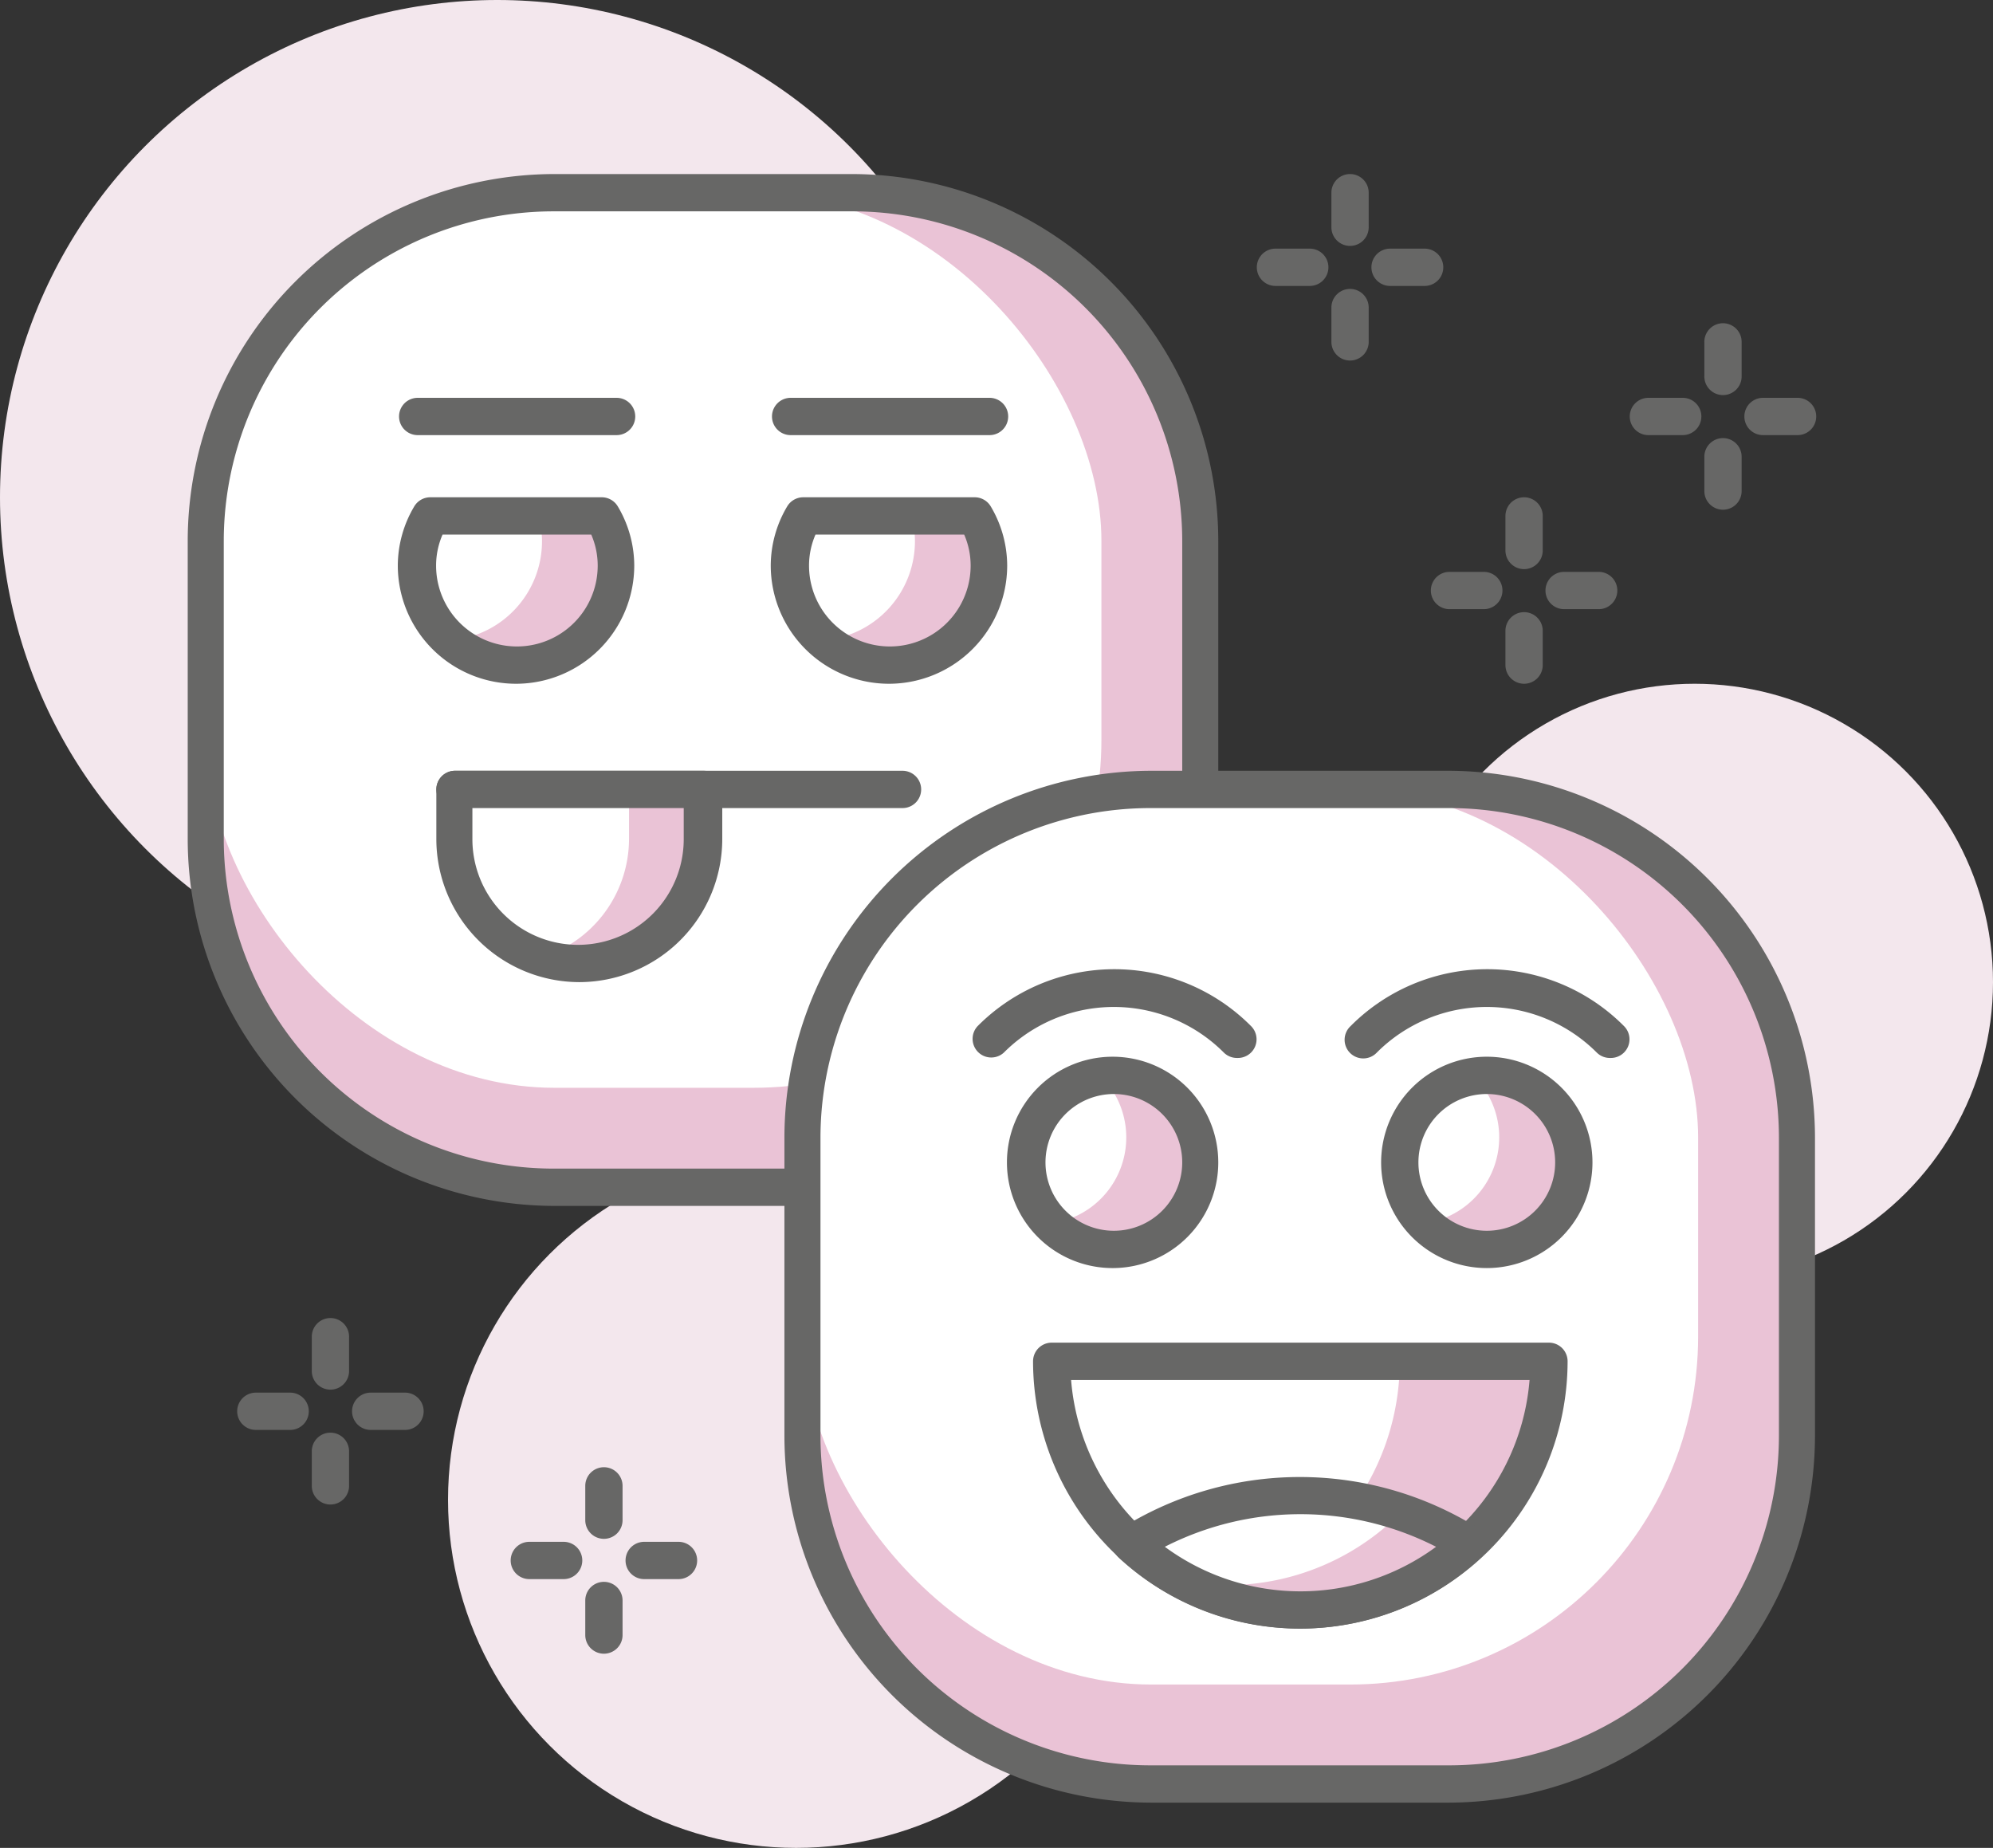 <svg id="Capa_1" data-name="Capa 1" xmlns="http://www.w3.org/2000/svg" viewBox="0 0 80.16 74.32"><rect x="0" y="0" width="80.16" height="74.32" fill="#333333" stroke="none"/><defs><style>.cls-1{fill:#f3e7ed;}.cls-2{fill:#eac3d6;}.cls-3{fill:#fff;}.cls-4{fill:#676766;}</style></defs><title>iconos</title><circle class="cls-1" cx="32.02" cy="60.32" r="14"/><circle class="cls-1" cx="68.16" cy="39.5" r="12"/><circle class="cls-1" cx="20" cy="20" r="20"/><rect class="cls-2" x="8.3" y="7.75" width="40" height="40" rx="14" ry="14"/><rect class="cls-3" x="8.3" y="7.75" width="36" height="36" rx="14" ry="14"/><path class="cls-4" d="M34.3,48.5h-12A14.77,14.77,0,0,1,7.55,33.75v-12A14.77,14.77,0,0,1,22.3,7h12A14.77,14.77,0,0,1,49,21.75v12A14.77,14.77,0,0,1,34.3,48.5Zm-12-40A13.27,13.27,0,0,0,9,21.75v12A13.27,13.27,0,0,0,22.3,47h12A13.27,13.27,0,0,0,47.55,33.75v-12A13.27,13.27,0,0,0,34.3,8.5Z"/><path class="cls-3" d="M16.8,22.75a4,4,0,1,0,7.44-2H17.35A4,4,0,0,0,16.8,22.75Z"/><path class="cls-2" d="M21.66,20.75a3.8,3.8,0,0,1,.14,1,4,4,0,0,1-3.66,4,4,4,0,0,0,6.11-5Z"/><path class="cls-4" d="M20.8,27.5A4.76,4.76,0,0,1,16,22.75a4.68,4.68,0,0,1,.66-2.38.75.75,0,0,1,.65-.37h6.89a.75.75,0,0,1,.65.37,4.68,4.68,0,0,1,.66,2.38A4.76,4.76,0,0,1,20.8,27.5Zm-3-6a3.12,3.12,0,0,0-.26,1.25,3.25,3.25,0,0,0,6.5,0,3.12,3.12,0,0,0-.26-1.25Z"/><path class="cls-3" d="M32.35,20.75a4,4,0,1,0,6.89,0Z"/><path class="cls-2" d="M39.8,22.75a4,4,0,0,0-.55-2H36.66a3.8,3.8,0,0,1,.14,1,4,4,0,0,1-3.66,4,4,4,0,0,0,6.66-3Z"/><path class="cls-4" d="M35.8,27.5A4.76,4.76,0,0,1,31,22.75a4.68,4.68,0,0,1,.66-2.38.75.75,0,0,1,.65-.37h6.89a.75.75,0,0,1,.65.37,4.68,4.68,0,0,1,.66,2.38A4.76,4.76,0,0,1,35.8,27.5Zm-3-6a3.12,3.12,0,0,0-.26,1.25,3.25,3.25,0,0,0,6.5,0,3.12,3.12,0,0,0-.26-1.25Z"/><path class="cls-4" d="M36.3,32.5h-18a.75.75,0,1,1,0-1.5h18a.75.75,0,0,1,0,1.5Z"/><path class="cls-3" d="M23.3,38.75h0a5,5,0,0,1-5-5v-2h10v2A5,5,0,0,1,23.3,38.75Z"/><path class="cls-2" d="M25.3,31.75v2a5,5,0,0,1-3.5,4.75,4.92,4.92,0,0,0,1.5.25,5,5,0,0,0,5-5v-2Z"/><path class="cls-4" d="M23.3,39.5a5.76,5.76,0,0,1-5.75-5.75v-2A.75.75,0,0,1,18.3,31h10a.75.75,0,0,1,.75.75v2A5.76,5.76,0,0,1,23.3,39.5ZM19,32.5v1.25a4.25,4.25,0,0,0,8.5,0V32.5Z"/><path class="cls-4" d="M24.8,17.5h-8a.75.75,0,0,1,0-1.5h8a.75.75,0,0,1,0,1.5Z"/><path class="cls-4" d="M39.8,17.5h-8a.75.75,0,1,1,0-1.5h8a.75.75,0,0,1,0,1.5Z"/><rect class="cls-2" x="32.3" y="31.75" width="40" height="40" rx="14" ry="14"/><rect class="cls-3" x="32.3" y="31.75" width="36" height="36" rx="14" ry="14"/><path class="cls-4" d="M58.3,72.5h-12A14.77,14.77,0,0,1,31.55,57.75v-12A14.77,14.77,0,0,1,46.3,31h12A14.77,14.77,0,0,1,73,45.75v12A14.77,14.77,0,0,1,58.3,72.5Zm-12-40A13.27,13.27,0,0,0,33,45.75v12A13.27,13.27,0,0,0,46.3,71h12A13.27,13.27,0,0,0,71.55,57.75v-12A13.27,13.27,0,0,0,58.3,32.5Z"/><path class="cls-4" d="M64.75,42.55a.75.75,0,0,1-.53-.22,6.25,6.25,0,0,0-8.84,0,.75.75,0,1,1-1.06-1.06,7.75,7.75,0,0,1,11,0,.75.75,0,0,1-.53,1.28Z"/><path class="cls-4" d="M49.75,42.55a.75.75,0,0,1-.53-.22,6.25,6.25,0,0,0-8.84,0,.75.75,0,0,1-1.06-1.06,7.75,7.75,0,0,1,11,0,.75.75,0,0,1-.53,1.28Z"/><path class="cls-3" d="M44.8,43.25h0a3.5,3.5,0,0,0-3.5,3.5h0a3.5,3.5,0,0,0,3.5,3.5h0a3.5,3.5,0,0,0,3.5-3.5h0A3.5,3.5,0,0,0,44.8,43.25Z"/><path class="cls-2" d="M44.8,43.25a3.44,3.44,0,0,0-.5.05,3.49,3.49,0,0,1-2,5.9,3.5,3.5,0,1,0,2.5-5.95Z"/><path class="cls-4" d="M44.8,51A4.25,4.25,0,1,1,49,46.75,4.25,4.25,0,0,1,44.8,51Zm0-7a2.75,2.75,0,1,0,2.75,2.75A2.75,2.75,0,0,0,44.8,44Z"/><path class="cls-3" d="M59.8,43.25h0a3.5,3.5,0,0,0-3.5,3.5h0a3.5,3.5,0,0,0,3.5,3.5h0a3.5,3.5,0,0,0,3.5-3.5h0A3.5,3.5,0,0,0,59.8,43.25Z"/><path class="cls-2" d="M59.8,43.25a3.44,3.44,0,0,0-.5.05,3.49,3.49,0,0,1-2,5.9,3.5,3.5,0,1,0,2.5-5.95Z"/><path class="cls-4" d="M59.8,51a4.25,4.25,0,1,1,4.25-4.25A4.25,4.25,0,0,1,59.8,51Zm0-7a2.75,2.75,0,1,0,2.75,2.75A2.75,2.75,0,0,0,59.8,44Z"/><path class="cls-3" d="M62.3,54.75a10,10,0,0,1-20,0Z"/><path class="cls-2" d="M56.3,54.75a10,10,0,0,1-7,9.54,10,10,0,0,0,13-9.54Z"/><path class="cls-4" d="M52.3,65.5A10.76,10.76,0,0,1,41.55,54.75.75.75,0,0,1,42.3,54h20a.75.75,0,0,1,.75.75A10.76,10.76,0,0,1,52.3,65.5Zm-9.22-10a9.25,9.25,0,0,0,18.44,0Z"/><path class="cls-3" d="M45.53,62.1a10,10,0,0,0,13.54,0A12.73,12.73,0,0,0,45.53,62.1Z"/><path class="cls-2" d="M59.07,62.1a12.65,12.65,0,0,0-4.29-1.7,12.45,12.45,0,0,1,1.29.7,9.84,9.84,0,0,1-8.39,2.51A9.94,9.94,0,0,0,59.07,62.1Z"/><path class="cls-4" d="M52.3,65.5A10.71,10.71,0,0,1,45,62.65a.75.75,0,0,1,.11-1.19,13.53,13.53,0,0,1,14.34,0,.75.75,0,0,1,.11,1.19A10.71,10.71,0,0,1,52.3,65.5Zm-5.45-3.29a9.2,9.2,0,0,0,10.91,0A12,12,0,0,0,46.85,62.21Z"/><path class="cls-4" d="M52.68,11.5H51.3a.75.75,0,0,1,0-1.5h1.38a.75.75,0,0,1,0,1.5Z"/><path class="cls-4" d="M57.3,11.5H55.91a.75.75,0,0,1,0-1.5H57.3a.75.75,0,0,1,0,1.5Z"/><path class="cls-4" d="M54.3,14.5a.75.75,0,0,1-.75-.75V12.37a.75.75,0,0,1,1.5,0v1.38A.75.75,0,0,1,54.3,14.5Z"/><path class="cls-4" d="M54.3,9.89a.75.75,0,0,1-.75-.75V7.75a.75.75,0,1,1,1.5,0V9.14A.75.75,0,0,1,54.3,9.89Z"/><path class="cls-4" d="M67.68,17.5H66.3a.75.75,0,0,1,0-1.5h1.38a.75.75,0,0,1,0,1.5Z"/><path class="cls-4" d="M72.3,17.5H70.91a.75.75,0,0,1,0-1.5H72.3a.75.75,0,0,1,0,1.5Z"/><path class="cls-4" d="M69.3,20.5a.75.75,0,0,1-.75-.75V18.37a.75.75,0,1,1,1.5,0v1.38A.75.75,0,0,1,69.3,20.5Z"/><path class="cls-4" d="M69.3,15.89a.75.75,0,0,1-.75-.75V13.75a.75.75,0,0,1,1.5,0v1.38A.75.75,0,0,1,69.3,15.89Z"/><path class="cls-4" d="M59.68,24.5H58.3a.75.75,0,0,1,0-1.5h1.38a.75.75,0,0,1,0,1.5Z"/><path class="cls-4" d="M64.3,24.5H62.91a.75.75,0,0,1,0-1.5H64.3a.75.75,0,0,1,0,1.5Z"/><path class="cls-4" d="M61.3,27.5a.75.75,0,0,1-.75-.75V25.37a.75.75,0,0,1,1.5,0v1.38A.75.75,0,0,1,61.3,27.5Z"/><path class="cls-4" d="M61.3,22.89a.75.75,0,0,1-.75-.75V20.75a.75.75,0,1,1,1.5,0v1.38A.75.75,0,0,1,61.3,22.89Z"/><path class="cls-4" d="M22.68,63.51H21.29a.75.75,0,1,1,0-1.5h1.38a.75.75,0,1,1,0,1.5Z"/><path class="cls-4" d="M27.29,63.51H25.91a.75.75,0,0,1,0-1.5h1.38a.75.75,0,0,1,0,1.5Z"/><path class="cls-4" d="M24.29,66.51a.75.75,0,0,1-.75-.75V64.37a.75.75,0,0,1,1.5,0v1.38A.75.75,0,0,1,24.29,66.51Z"/><path class="cls-4" d="M24.29,61.89a.75.75,0,0,1-.75-.75V59.76a.75.75,0,0,1,1.5,0v1.38A.75.75,0,0,1,24.29,61.89Z"/><path class="cls-4" d="M11.68,57.51H10.29a.75.75,0,1,1,0-1.5h1.38a.75.75,0,0,1,0,1.5Z"/><path class="cls-4" d="M16.29,57.51H14.91a.75.75,0,0,1,0-1.5h1.38a.75.75,0,0,1,0,1.5Z"/><path class="cls-4" d="M13.29,60.51a.75.75,0,0,1-.75-.75V58.37a.75.75,0,0,1,1.5,0v1.38A.75.75,0,0,1,13.29,60.51Z"/><path class="cls-4" d="M13.29,55.89a.75.75,0,0,1-.75-.75V53.76a.75.75,0,0,1,1.5,0v1.38A.75.75,0,0,1,13.29,55.89Z"/></svg>